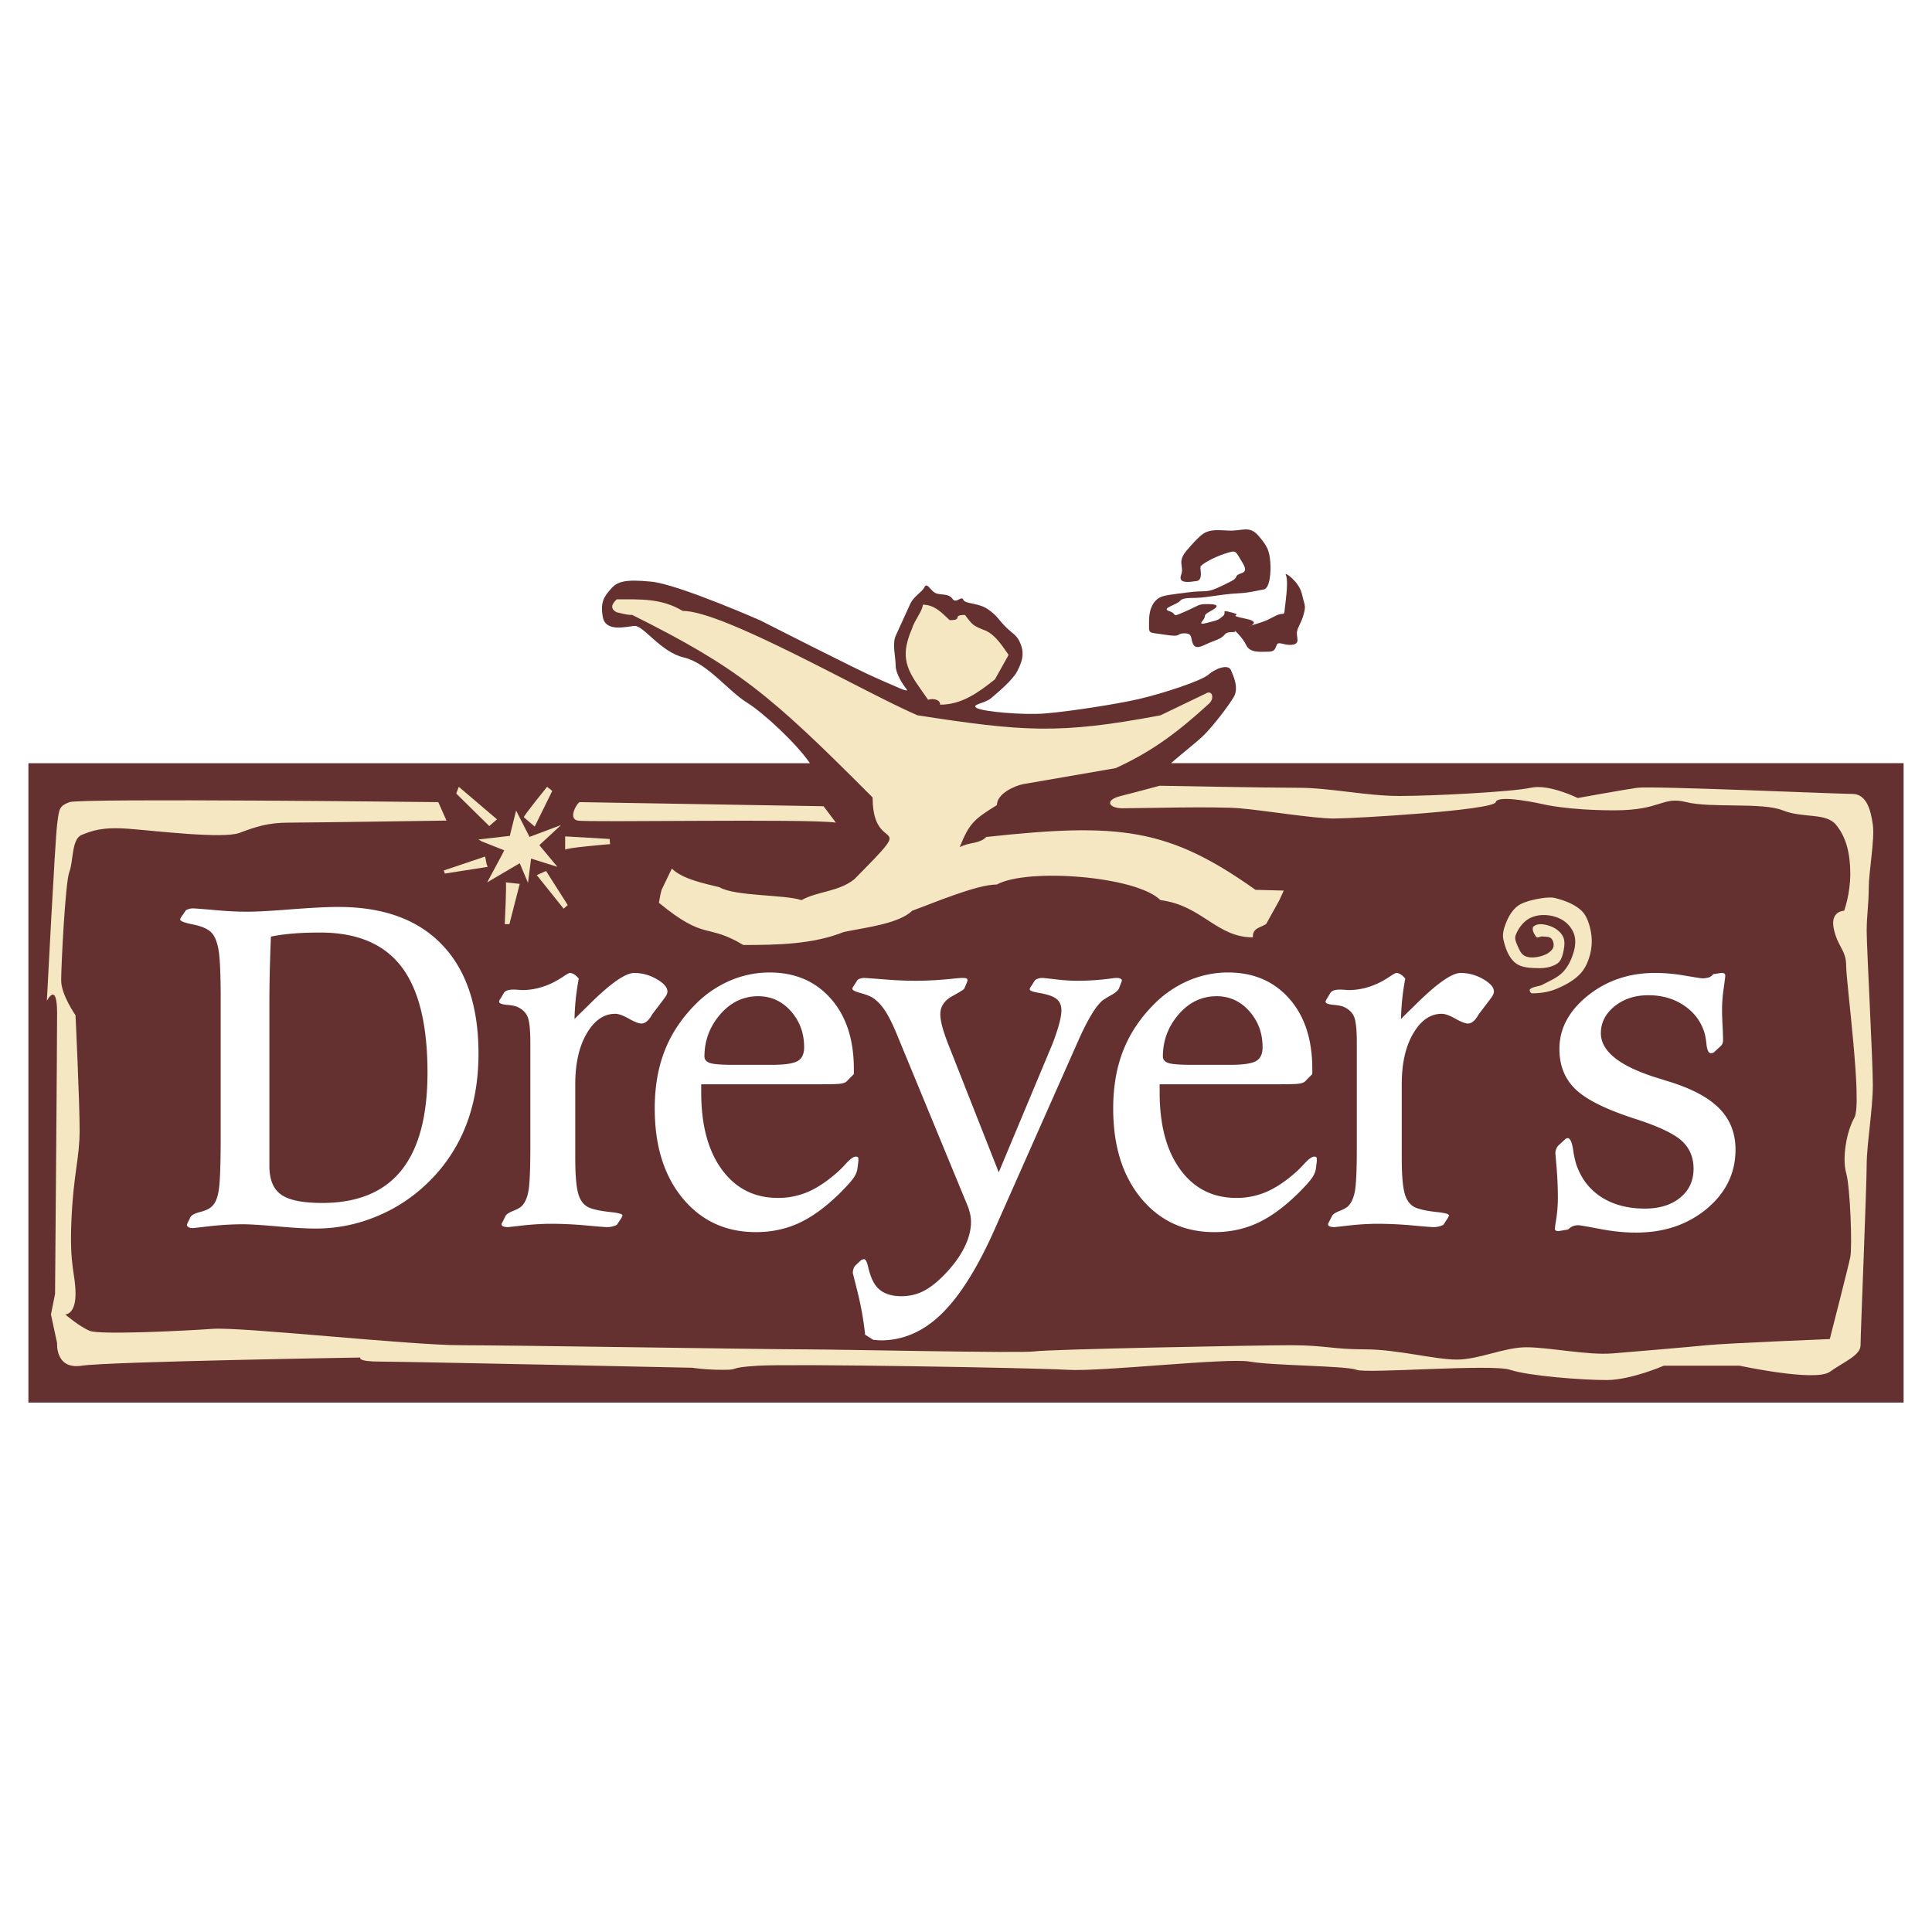 <svg xmlns="http://www.w3.org/2000/svg" width="2500" height="2500" viewBox="0 0 192.756 192.756"><g fill-rule="evenodd" clip-rule="evenodd"><path fill="#fff" d="M0 0h192.756v192.756H0V0z"/><path d="M2.834 76.144h77.972c-1.312-1.923-4.59-4.996-6.281-6.044-1.889-1.17-3.957-3.962-6.294-4.502-2.337-.541-4.046-3.242-4.945-3.152-.899.09-2.877.63-3.147-.9-.27-1.531.18-2.071.81-2.792.629-.721 1.349-.99 4.046-.721 2.697.271 10.88 3.873 10.88 3.873s9.711 4.953 11.599 5.763 3.327 1.53 2.967 1.08-1.079-1.531-1.079-2.341c0-.811-.36-2.161 0-2.972s1.079-2.341 1.438-3.152c.36-.81 1.169-1.17 1.438-1.711.27-.541.63.45 1.169.63.54.18 1.259 0 1.619.541.359.54.899-.36 1.079.09.18.45 1.528.27 2.518.991.988.72.898.9 1.707 1.711.811.811 1.17.811 1.529 1.801s.09 1.711-.359 2.611-1.979 2.161-2.607 2.701c-.631.541-2.069.631-1.439.991.629.36 4.586.72 6.834.541 2.248-.181 7.014-.9 9.352-1.441s6.203-1.801 6.924-2.431c.719-.631 1.977-1.081 2.248-.45.27.63.809 1.801.27 2.701-.541.9-1.979 2.792-2.969 3.782-.645.647-2.176 1.832-3.283 2.802h73.094v63.794H2.834V76.144z" fill="#643130"/><path d="M74.161 94.283c-3.691-2.215-3.738-.354-8.421-4.211.076-.456.151-.873.266-1.29l1.024-2.125c1.066 1.066 3.312 1.502 4.742 1.859 1.554.923 6.467.72 8.194 1.29 1.642-.912 3.674-.808 5.273-2.086 2.492-2.522 3.371-3.45 3.497-3.942.209-.822-1.676-.436-1.676-4.214-10.265-10.31-13.387-12.916-23.976-18.21-.578 0-.989-.14-1.555-.266-.6-.309-.6-.739 0-1.29 2.337 0 4.453-.124 6.576 1.15 4.114 0 17.921 8.037 23.431 10.42 10.534 1.613 14.077 1.923 24.241 0l4.529-2.176c.611-.392.918.448.326 1.003-2.957 2.707-5.58 4.74-9.332 6.445l-9.219 1.594c-.949.189-2.617.991-2.617 2.086-2.301 1.438-2.743 1.793-3.718 4.21.977-.543 1.929-.296 2.655-1.024 13.301-1.445 18.16-.902 26.859 5.273l2.822.075-.434.95-1.326 2.39c-.77.439-1.328.419-1.328 1.328-3.625 0-5.061-3.183-9.219-3.718-2.41-2.409-13.318-3.219-16.312-1.556-2.049 0-6.418 1.889-8.46 2.618-1.326 1.325-4.919 1.709-6.829 2.124-3.079 1.235-6.673 1.293-10.013 1.293zM93.8 70.307c0-.551-.754-.643-1.202-.493-1.857-2.653-3.029-3.851-1.593-7.132.221-.772 1.062-1.77 1.062-2.352 1.18 0 1.889.805 2.683 1.542 1.433 0 .129-.518 1.528-.518.796 1.062.796 1.062 2.125 1.594.982.491 1.6 1.513 2.227 2.39l-1.363 2.438c-1.662 1.328-3.319 2.531-5.467 2.531z" fill="#f4e7c1"/><path d="M119.77 56.555c-.047.235.283 1.317-.375 1.412-.66.094-1.896.319-1.553-.612.33-.894-.453-1.254.564-2.446 1.135-1.332 1.6-1.694 1.977-1.835.375-.141.705-.235 2.115-.141 1.412.094 2.117-.564 3.059.518s1.082 1.552 1.176 2.587c.096 1.035-.047 2.682-.658 2.776-.611.094-1.412.329-2.445.376-1.035.047-1.93.188-3.295.376-1.363.188-2.211-.047-2.588.376-.375.423-1.975.752-1.08 1.035.893.283.047.706 1.551.047 1.506-.659 1.271-.753 2.26-.753s1.129.188.611.518-.895.423-.895.753c0 .329-.893.894.189.611s1.082-.235 1.6-.659c.516-.423-.33-.706.939-.376 1.271.33-.752.188 1.365.612s-.754 1.082.752.611c1.506-.47 1.176-.376 2.211-.894s.801.33.988-1.176c.189-1.505.236-2.541.047-2.917-.188-.376 1.318.659 1.6 1.882.283 1.223.424 1.129.189 2.023-.236.894-.518 1.129-.66 1.693-.141.564.377 1.223-.422 1.364-.801.142-1.412-.376-1.6 0-.189.376-.143.706-.895.706-.754 0-1.787.141-2.164-.659-.377-.799-1.318-1.646-1.129-1.411.188.235-.66-.047-.988.33-.33.376-.564.47-1.318.752-.752.282-1.504.847-1.834.282-.33-.564 0-1.129-.895-1.129-.893 0-.141.423-1.928.141-1.789-.282-1.6 0-1.6-1.364s.518-2.023.988-2.305c.471-.283 1.176-.33 2.963-.565 1.789-.235 1.693.141 3.246-.611 1.553-.753 1.318-.659 1.553-1.035.236-.376 1.318-.094.564-1.317-.752-1.223-.564-1.27-1.74-.894-1.174.378-2.399 1.083-2.445 1.318z" fill="#643130"/><path d="M83.395 82.073l-1.227-1.635s-24.127-.409-24.331-.409c-.205 0-1.227 1.636-.205 1.84 1.022.204 23.104-.204 25.763.204zm-38.849-.204l-.818-1.84s-35.782-.409-36.804 0c-1.022.409-1.022.614-1.227 2.249-.205 1.636-1.022 17.584-1.022 17.584s1.022-2.045 1.022 1.227-.204 28.011-.204 28.011l-.409 2.045.614 2.863s-.205 2.658 2.454 2.248c2.658-.408 27.807-.816 27.807-.816s-.409.408 2.045.408 31.079.613 31.079.613 1.227.205 3.067.205.204-.205 3.476-.41c3.271-.203 27.399.205 30.875.41 3.475.203 15.947-1.227 18.197-.818 2.248.408 9.609.408 10.631.818 1.023.408 13.496-.613 15.336 0s7.156 1.021 9.609 1.021 5.725-1.432 5.725-1.432h7.566s7.564 1.637 8.996.613c1.432-1.021 3.066-1.635 3.066-2.658 0-1.021.613-15.947.613-17.992s.613-5.52.613-7.975c0-2.453-.613-13.699-.613-15.334s.205-2.658.205-4.294c0-1.635.613-4.907.408-6.338-.203-1.431-.613-3.067-2.043-3.067-1.432 0-20.039-.817-21.469-.613-1.432.205-5.93 1.022-5.93 1.022s-2.863-1.432-4.703-1.022c-1.84.409-9.814.818-13.086.818s-6.951-.818-10.02-.818c-3.066 0-13.904-.204-13.904-.204s-2.248.613-3.885 1.022c-1.635.409-1.227 1.227.205 1.227s9.201-.205 11.654 0c2.455.204 7.361 1.022 9.406 1.022s15.947-.818 16.152-1.636 4.703.205 4.703.205 2.453.613 7.156.613 4.703-1.431 7.156-.818c2.453.614 7.564 0 9.609.818s4.295.205 5.316 1.431c1.021 1.227 1.432 2.863 1.432 4.908 0 2.044-.613 3.68-.613 3.68s-1.432 0-1.023 1.841c.41 1.84 1.227 2.044 1.227 3.68s1.637 13.7.818 15.13c-.818 1.432-1.227 4.09-.818 5.521.41 1.432.615 7.361.41 8.383s-2.045 8.178-2.045 8.178-10.223.41-12.268.613c-2.045.205-6.951.615-9.406.818-2.453.205-6.338-.613-8.588-.613-2.248 0-4.701 1.227-6.951 1.227-2.248 0-5.93-1.021-9.201-1.021s-3.885-.41-7.361-.41c-3.475 0-24.33.41-25.557.615-1.229.203-19.629-.205-23.31-.205-3.68 0-28.83-.41-33.941-.41-5.111 0-21.878-1.84-24.74-1.635s-11.246.613-12.268.205c-1.022-.41-2.454-1.637-2.454-1.637s1.022 0 1.022-2.045-.614-2.658-.409-7.359c.205-4.703.818-6.135.818-8.998 0-2.861-.409-11.449-.409-11.449s-1.432-2.045-1.432-3.477c0-1.431.409-9.814.818-10.836.409-1.022.205-3.271 1.227-3.681 1.022-.409 2.044-.818 4.703-.613 2.658.205 9.406 1.022 11.042.409 1.636-.613 2.862-1.022 4.907-1.022 2.047-.001 15.746-.205 15.746-.205z" fill="#f4e7c1"/><path d="M48.812 82.415l.773-.669-3.813-3.247-.257.67 3.297 3.246zM52.265 81.54l1.082.927 1.751-3.556-.515-.412s-2.421 2.989-2.318 3.041zM48.555 86.229l-.155-.773-4.122 1.391.103.309 4.277-.67-.103-.257zM50.461 88.032l1.392.154-1.031 4.02h-.464s.206-4.226.103-4.174zM53.553 87.31l.927-.412 2.165 3.401-.412.361-2.68-3.35zM56.387 84.786v-1.34l4.432.258.051.515s-4.483.361-4.483.567z" fill="#f4e7c1"/><path fill="#f4e7c1" d="M55.614 86.486l-1.803-2.164 2.164-2.01-3.143 1.186-1.34-2.628-.567 2.267-.051.257-3.144.361.361.206 2.216.876-.206.413-1.495 2.782 3.247-1.907.824 1.958.309-2.421 2.628.824zM153.27 93.471c-.229-.282-.518-.847-.229-1.066.436-.329 1.123-.183 1.639 0 .51.181 1.012.546 1.256 1.028.23.453.143 1.026.039 1.523-.092.433-.24.937-.611 1.18-.533.354-1.225.469-1.865.457-.795-.014-1.707-.031-2.322-.533-.674-.548-.988-1.476-1.182-2.323-.125-.551.059-1.149.268-1.676.258-.651.646-1.307 1.219-1.714.746-.534 2.934-.931 3.617-.762.938.232 1.904.58 2.629 1.219.539.478.795 1.239.951 1.942a5.293 5.293 0 0 1 0 2.323c-.176.757-.49 1.533-1.027 2.095-.664.691-1.551 1.164-2.438 1.523-.742.299-1.562.418-2.361.418-.154 0-.311-.32-.191-.418.346-.283.863-.25 1.258-.457.715-.379 1.508-.699 2.057-1.295.529-.576.863-1.338 1.066-2.095.15-.564.176-1.209-.039-1.752a2.75 2.75 0 0 0-1.18-1.333c-1.033-.584-2.566-.673-3.543.076-.482.372-.852.915-1.066 1.485-.113.301.021.658.152.952.182.409.361.907.762 1.104.467.229 1.059.169 1.562.038.463-.121.963-.356 1.219-.762.176-.281.1-.736-.115-.99-.203-.24-.604-.19-.914-.229-.203-.021-.483.2-.611.042z"/><path d="M22.02 99.838c0-2.506-.068-4.188-.213-5.044-.145-.849-.391-1.446-.757-1.794-.366-.348-.97-.606-1.812-.768-.842-.169-1.259-.332-1.259-.493 0-.024.009-.065.025-.105a1.45 1.45 0 0 1 .103-.178l.442-.639c.034-.024.119-.064.264-.113s.281-.073.408-.073c.221 0 .936.057 2.144.162 1.216.113 2.323.169 3.318.169.911 0 2.382-.081 4.398-.242 2.017-.153 3.582-.234 4.671-.234 4.509 0 7.963 1.261 10.371 3.791 2.408 2.522 3.616 6.144 3.616 10.847 0 2.65-.417 5.051-1.259 7.193a15.947 15.947 0 0 1-3.778 5.666 15.988 15.988 0 0 1-5.173 3.395 15.68 15.68 0 0 1-6.015 1.195c-.953 0-2.229-.072-3.854-.217-1.617-.139-2.756-.211-3.403-.211a30.05 30.05 0 0 0-3.267.186c-1.106.129-1.701.195-1.77.195-.179 0-.323-.033-.417-.098-.102-.064-.153-.137-.153-.234 0-.016.009-.041.026-.072a.18.18 0 0 0 .025-.074l.298-.613c.102-.203.434-.381 1.012-.525.57-.154.97-.355 1.183-.605.315-.301.536-.857.646-1.682.12-.824.179-2.604.179-5.352V99.838h.001zm4.857.525v15.963c0 1.357.391 2.311 1.174 2.861.774.557 2.144.832 4.084.832 3.522 0 6.151-1.076 7.895-3.234 1.744-2.156 2.621-5.414 2.621-9.771 0-4.783-.868-8.309-2.604-10.571-1.735-2.271-4.441-3.403-8.108-3.403-.987 0-1.872.032-2.671.097s-1.54.162-2.237.307a195.31 195.31 0 0 0-.12 3.613 152.76 152.76 0 0 0-.034 3.306zM57.395 115.582c0 1.818.119 3.055.366 3.727.238.67.664 1.098 1.276 1.268.502.162 1.14.275 1.915.355.774.082 1.157.195 1.157.332a.175.175 0 0 1-.026.072 3.03 3.03 0 0 0-.076.17l-.426.639c-.025.064-.153.121-.357.186a2.21 2.21 0 0 1-.664.098c-.195 0-.91-.057-2.126-.17a39.882 39.882 0 0 0-3.378-.162c-.91 0-1.863.057-2.842.162-.978.113-1.497.17-1.548.17-.196 0-.349-.025-.46-.072-.102-.049-.162-.113-.162-.211a.24.24 0 0 1 .017-.098c.009-.016.017-.031.034-.047l.323-.639c.085-.195.323-.365.723-.525.4-.154.681-.309.851-.445.349-.314.587-.824.723-1.52.128-.695.196-2.141.196-4.355v-10.459c0-1.293-.085-2.158-.264-2.596-.17-.428-.519-.768-1.029-1.002-.221-.096-.579-.17-1.072-.209-.502-.049-.749-.154-.749-.309 0-.031.009-.08.034-.137a2.72 2.72 0 0 1 .119-.201l.34-.566a.67.67 0 0 1 .366-.234c.153-.049.349-.072.587-.072.11 0 .272.008.468.023.205.016.324.025.375.025 1.446 0 2.842-.471 4.186-1.398.314-.203.51-.309.578-.309.145 0 .298.049.442.146.153.088.298.234.451.42a25.491 25.491 0 0 0-.289 1.924 26.528 26.528 0 0 0-.136 2.102c.281-.283.698-.695 1.25-1.229 2.221-2.238 3.794-3.363 4.705-3.363a4.43 4.43 0 0 1 2.246.615c.714.412 1.072.824 1.072 1.236 0 .186-.102.404-.297.662a.76.76 0 0 0-.103.139l-.97 1.277c-.068.08-.162.217-.272.402-.298.479-.621.713-.953.713-.264 0-.681-.162-1.259-.486-.57-.322-1.021-.484-1.353-.484-1.132 0-2.076.654-2.842 1.955-.766 1.303-1.148 2.992-1.148 5.076v7.404h.001zM85.19 107.16l-.723.734c-.119.113-.332.188-.638.227-.306.041-.979.057-2.025.057H69.961v.824c0 3.258.689 5.82 2.067 7.695 1.378 1.883 3.242 2.82 5.589 2.82a7.438 7.438 0 0 0 2.961-.59c.936-.396 1.923-1.051 2.969-1.973.213-.186.485-.451.8-.799.459-.51.808-.76 1.046-.76.077 0 .145.016.188.057.042.039.06.104.06.178v.217l-.103.801c-.051.299-.187.615-.425.938-.23.324-.672.809-1.319 1.455-1.378 1.357-2.73 2.352-4.05 2.967-1.318.613-2.765.922-4.322.922-3.012 0-5.445-1.125-7.308-3.371-1.863-2.256-2.791-5.238-2.791-8.963 0-2.184.34-4.131 1.021-5.836.681-1.713 1.735-3.273 3.165-4.68a10.865 10.865 0 0 1 3.377-2.264 9.995 9.995 0 0 1 3.879-.793c2.544 0 4.577.865 6.117 2.604s2.306 4.074 2.306 7.016v.517h.002zm-8.176-.922c1.276 0 2.135-.129 2.569-.379.434-.252.646-.713.646-1.375 0-1.406-.442-2.602-1.319-3.596-.885-.994-1.974-1.496-3.267-1.496-1.48 0-2.739.605-3.786 1.811-1.046 1.213-1.574 2.611-1.574 4.203 0 .314.187.533.562.654s1.148.178 2.332.178h3.837z" fill="#fff"/><path d="M96.479 97.994l-.272.639c-.034.08-.442.34-1.225.768-.783.438-1.166 1.035-1.166 1.795 0 .332.068.752.205 1.277.145.518.349 1.115.612 1.777l5.011 12.713 5.359-12.811c.281-.727.502-1.381.656-1.955.16-.574.238-1.035.238-1.383 0-.508-.162-.889-.486-1.146-.322-.268-.91-.461-1.752-.607-.35-.064-.596-.121-.723-.178-.137-.057-.205-.121-.205-.201a1.03 1.03 0 0 1 .076-.193c.018-.018.035-.033.053-.066l.398-.621a.88.88 0 0 1 .307-.162c.145-.049.281-.072.418-.072.092 0 .535.049 1.301.137a17.65 17.65 0 0 0 2.213.146c1.225 0 2.424-.09 3.58-.26.188-.016.307-.023.35-.023.152 0 .271.023.365.072s.137.113.137.211a.178.178 0 0 1-.025.072.16.16 0 0 0-.025.072l-.246.639c-.104.219-.426.477-.971.76-.256.154-.441.275-.578.355-.365.283-.758.768-1.166 1.447-.416.678-.877 1.584-1.379 2.723l-8.166 18.42c-1.729 3.961-3.515 6.846-5.352 8.666-1.829 1.818-3.88 2.723-6.143 2.723a4.51 4.51 0 0 1-.366-.023 3.864 3.864 0 0 0-.374-.025l-.825-.518a30.738 30.738 0 0 0-.724-4.137c-.332-1.334-.502-2.006-.502-2.021 0-.162.025-.307.077-.436a.766.766 0 0 1 .17-.299l.578-.543a.306.306 0 0 1 .085-.049c.042-.016.119-.031.212-.047.153 0 .281.25.4.742.119.502.238.898.374 1.197.247.598.613 1.043 1.098 1.326.485.281 1.097.428 1.846.428.774 0 1.497-.162 2.152-.484.655-.324 1.353-.857 2.084-1.602.894-.912 1.574-1.826 2.025-2.732.459-.904.689-1.77.689-2.594a3.74 3.74 0 0 0-.076-.736 5.913 5.913 0 0 0-.222-.775l-7.104-17.215c-.434-1.059-.851-1.875-1.234-2.441-.391-.566-.816-.986-1.259-1.252-.272-.146-.664-.291-1.174-.43-.519-.145-.774-.281-.774-.428 0-.033.017-.064.042-.105.017-.039.042-.072.06-.105l.4-.621c.034-.064.119-.113.264-.162s.281-.072.408-.072c.119 0 .757.049 1.906.137 1.157.098 2.237.146 3.258.146 1.208 0 2.527-.082 3.956-.234.349-.033.579-.049.672-.049.204 0 .34.016.417.049.068.031.111.096.111.186a.4.4 0 0 1-.025.096.414.414 0 0 0-.024.094zM130.928 107.16l-.723.734c-.119.113-.332.188-.639.227-.307.041-.979.057-2.025.057h-11.842v.824c0 3.258.689 5.82 2.066 7.695 1.379 1.883 3.242 2.82 5.59 2.82a7.441 7.441 0 0 0 2.961-.59c.936-.396 1.924-1.051 2.969-1.973.213-.186.486-.451.801-.799.459-.51.809-.76 1.047-.76.076 0 .145.016.186.057.043.039.061.104.061.178v.217l-.102.801c-.051.299-.188.615-.426.938-.23.324-.672.809-1.318 1.455-1.379 1.357-2.732 2.352-4.051 2.967-1.318.613-2.764.922-4.322.922-3.012 0-5.443-1.125-7.307-3.371-1.863-2.256-2.791-5.238-2.791-8.963 0-2.184.34-4.131 1.021-5.836.68-1.713 1.734-3.273 3.164-4.68a10.877 10.877 0 0 1 3.377-2.264 10.005 10.005 0 0 1 3.881-.793c2.543 0 4.576.865 6.117 2.604 1.539 1.738 2.305 4.074 2.305 7.016v.517zm-8.176-.922c1.275 0 2.135-.129 2.568-.379.436-.252.648-.713.648-1.375 0-1.406-.443-2.602-1.32-3.596-.885-.994-1.973-1.496-3.266-1.496-1.48 0-2.74.605-3.787 1.811-1.047 1.213-1.574 2.611-1.574 4.203 0 .314.188.533.562.654s1.148.178 2.33.178h3.839zM139.854 115.582c0 1.818.117 3.055.365 3.727.238.67.664 1.098 1.275 1.268.502.162 1.141.275 1.914.355.775.082 1.158.195 1.158.332 0 .016-.01.041-.025.072a2.7 2.7 0 0 0-.078.17l-.424.639c-.025.064-.154.121-.357.186a2.215 2.215 0 0 1-.664.098c-.195 0-.91-.057-2.127-.17a39.84 39.84 0 0 0-3.377-.162c-.91 0-1.863.057-2.842.162-.979.113-1.498.17-1.549.17-.195 0-.35-.025-.459-.072-.104-.049-.162-.113-.162-.211 0-.049.008-.08.018-.098a.15.15 0 0 1 .033-.047l.324-.639c.084-.195.322-.365.723-.525.4-.154.68-.309.85-.445.35-.314.588-.824.725-1.52.127-.695.195-2.141.195-4.355v-10.459c0-1.293-.086-2.158-.264-2.596-.17-.428-.52-.768-1.029-1.002-.221-.096-.578-.17-1.072-.209-.502-.049-.748-.154-.748-.309 0-.031.008-.08.033-.137a2.72 2.72 0 0 1 .119-.201l.34-.566a.676.676 0 0 1 .367-.234c.152-.049.348-.072.586-.072.111 0 .271.008.469.023.203.016.322.025.373.025 1.447 0 2.842-.471 4.188-1.398.314-.203.51-.309.578-.309.145 0 .297.049.441.146.154.088.299.234.451.42a25.491 25.491 0 0 0-.289 1.924 26.997 26.997 0 0 0-.137 2.102c.281-.283.697-.695 1.252-1.229 2.221-2.238 3.793-3.363 4.705-3.363.781 0 1.531.203 2.244.615.715.412 1.072.824 1.072 1.236 0 .186-.102.404-.297.662a.661.661 0 0 0-.102.139l-.971 1.277c-.068.08-.162.217-.271.402-.299.479-.621.713-.953.713-.264 0-.682-.162-1.26-.486-.57-.322-1.021-.484-1.354-.484-1.131 0-2.074.654-2.84 1.955-.766 1.303-1.148 2.992-1.148 5.076v7.404h.001zM170.932 97.193l.773-.121h.104c.119 0 .195.025.246.074.051.047.076.113.076.209 0 .082-.051.502-.162 1.27-.109.768-.16 1.479-.16 2.143 0 .379.016.904.051 1.574.033.672.051 1.164.051 1.48a.766.766 0 0 1-.256.565l-.646.592a.297.297 0 0 1-.137.072.697.697 0 0 1-.186.023c-.213 0-.357-.283-.426-.848a8.59 8.59 0 0 0-.17-1.068c-.332-1.172-1.014-2.109-2.033-2.812-1.021-.703-2.221-1.051-3.6-1.051-1.336 0-2.449.365-3.369 1.1-.91.736-1.369 1.633-1.369 2.691 0 1.859 1.99 3.387 5.98 4.566.205.064.35.113.451.146 2.424.711 4.193 1.615 5.316 2.723s1.686 2.498 1.686 4.172c0 2.336-.953 4.299-2.85 5.891-1.906 1.594-4.264 2.393-7.07 2.393-1.148 0-2.357-.121-3.633-.371-1.285-.242-1.992-.363-2.119-.363-.221 0-.408.031-.578.105a1.412 1.412 0 0 0-.451.322l-.971.162c-.092 0-.178-.016-.246-.057s-.102-.09-.102-.154c0-.08.018-.234.051-.477.17-.945.246-1.818.246-2.627 0-.961-.041-1.939-.119-2.934-.084-.994-.127-1.504-.127-1.52 0-.137.025-.283.086-.436a.957.957 0 0 1 .211-.34l.621-.574a.527.527 0 0 1 .146-.113.301.301 0 0 1 .16-.049c.248 0 .426.396.545 1.18.119.793.271 1.416.477 1.875.527 1.277 1.379 2.264 2.535 2.951 1.166.688 2.543 1.025 4.143 1.025 1.465 0 2.639-.363 3.523-1.09.893-.729 1.336-1.689 1.336-2.887 0-1.139-.393-2.068-1.174-2.779-.783-.719-2.35-1.463-4.705-2.215-2.842-.922-4.807-1.891-5.889-2.926-1.08-1.035-1.615-2.377-1.615-4.041 0-2.021.943-3.783 2.824-5.303 1.889-1.512 4.127-2.271 6.721-2.271.961 0 1.965.09 3.012.275 1.047.178 1.635.268 1.744.268.289-.018.502-.057.656-.113.146-.062.28-.168.392-.307z" fill="#fff"/></g></svg>